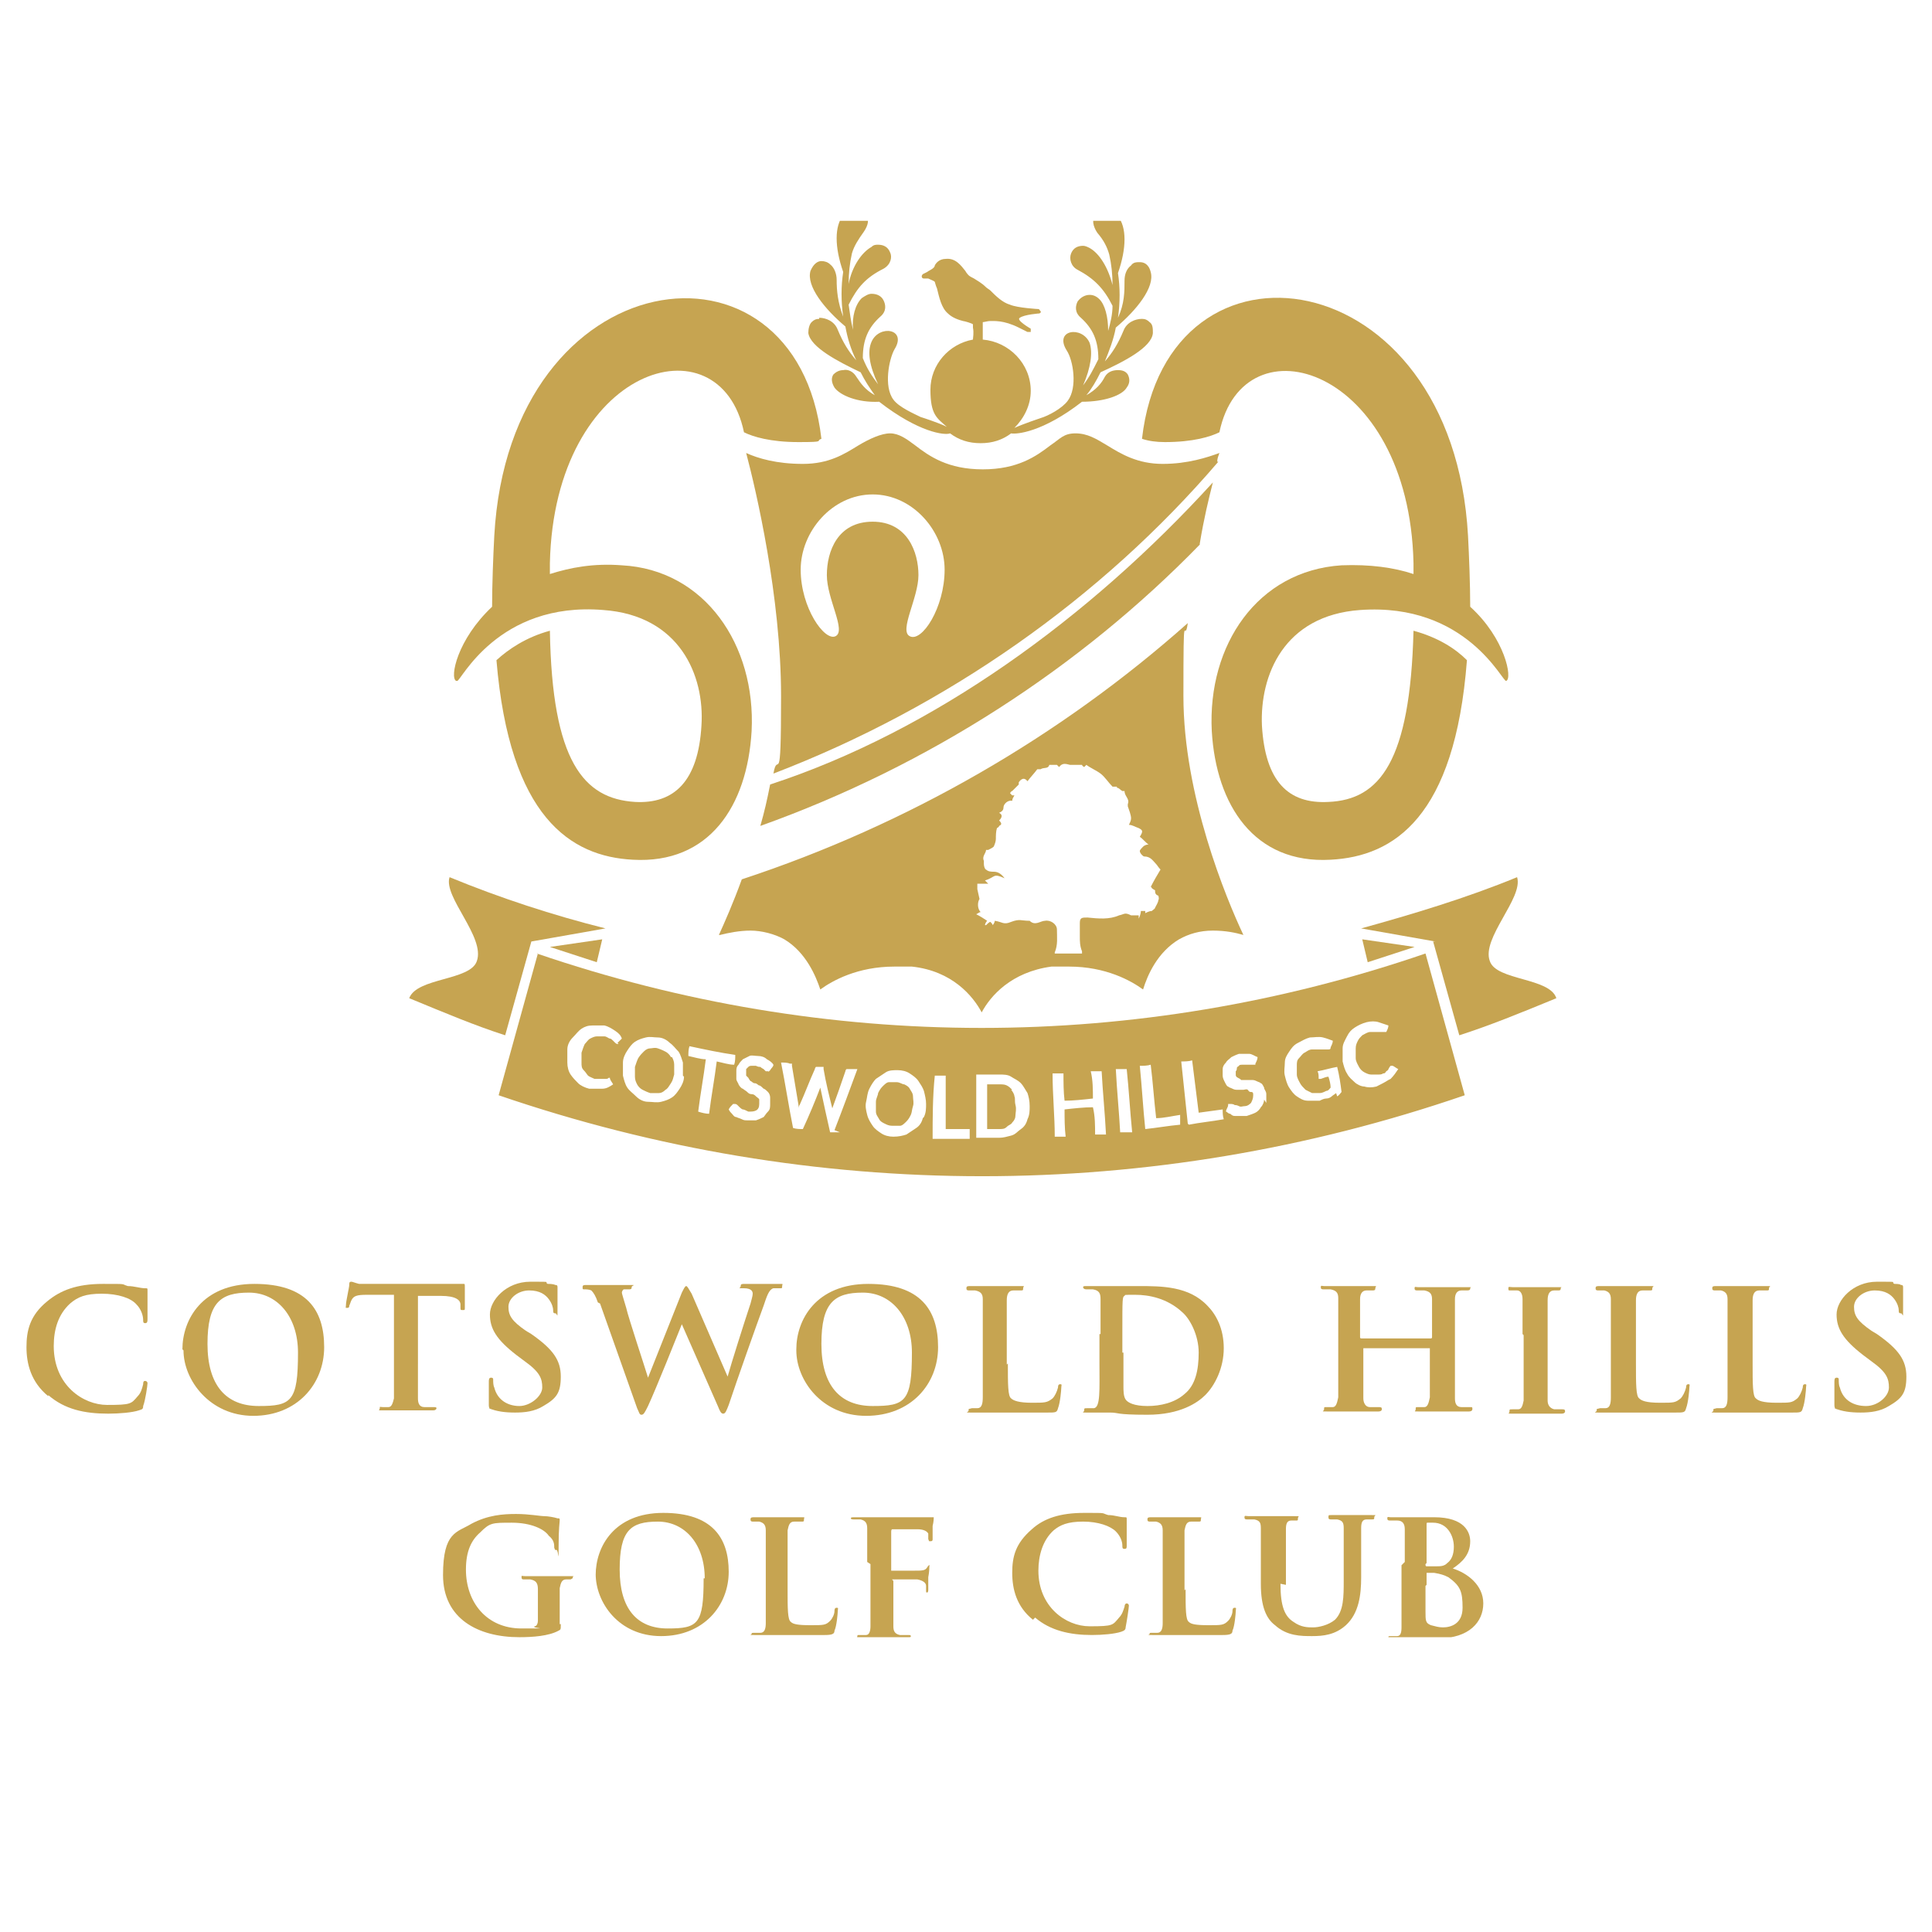 <?xml version="1.0" encoding="UTF-8"?>
<svg id="Layer_1" xmlns="http://www.w3.org/2000/svg" xmlns:xlink="http://www.w3.org/1999/xlink" version="1.1" viewBox="0 0 496.1 496.1">
  <!-- Generator: Adobe Illustrator 29.1.0, SVG Export Plug-In . SVG Version: 2.1.0 Build 142)  -->
  <defs>
    <style>
      .st0 {
        fill: none;
      }

      .st1 {
        clip-path: url(#clippath);
      }

      .st2 {
        fill: #c6a451;
      }
    </style>
    <symbol id="logo-gold-text" viewBox="0 0 172.6 130.9">
      <g>
        <g>
          <path class="st2" d="M81,50.3c-.1.2-.3.3-.5.4-.2,0-.4.2-.7.2-.3,0-.5,0-.7,0s-.4-.2-.6-.4-.3-.4-.4-.6c0-.2-.2-.5-.2-.8s0-.6,0-.9.2-.5.3-.7.3-.3.5-.4.4-.2.7-.2.5,0,.7,0,.4.2.6.4c.2.2.3.4.4.6s.1.5.2.8,0,.6,0,.9-.2.5-.3.7h0Z"/>
          <path class="st2" d="M90.4,50.2c-.2.2-.3.3-.5.4s-.4.1-.7.1-.7,0-1.1,0c0-1.4,0-2.7,0-4.1.4,0,.7,0,1.1,0,.3,0,.5,0,.7.2s.4.2.5.4c.2.2.3.4.3.7,0,.2.1.5,0,.9s0,.6-.1.8c0,.2-.2.5-.3.6h0Z"/>
          <path class="st2" d="M59.1,53.2c-.1.2-.3.4-.5.5s-.4.2-.7.3-.5,0-.7,0-.4-.1-.6-.3-.3-.3-.5-.6c-.1-.2-.2-.5-.3-.8,0-.3,0-.6,0-.9s.1-.5.2-.7.3-.4.5-.5.4-.2.7-.3c.3,0,.5,0,.8,0,.2,0,.4.1.6.3.2.1.3.3.5.6s.2.5.3.8c0,.3,0,.6,0,.9s-.1.5-.2.7h0Z"/>
          <path class="st2" d="M46.9,62.7c-1.2-4.3-2.4-8.7-3.6-13,28.9-9.9,59.8-9.9,88.6,0-1.2,4.3-2.4,8.7-3.6,13-26.5-9.1-54.9-9.1-81.5,0h0ZM54.3,54.4s0,0-.1,0c0,0-.1,0-.2.1s-.1.1-.2.2-.2.2-.3.2c-.1,0-.3.2-.5.2-.2,0-.5,0-.7,0-.2,0-.4-.1-.6-.2-.2-.1-.3-.3-.5-.5-.1-.2-.2-.5-.3-.8,0-.3,0-.6,0-.9s0-.5.2-.7.3-.4.4-.5.4-.2.6-.3c.1,0,.3,0,.4,0,.1,0,.2,0,.3,0s.2,0,.3,0,.2,0,.3.1c0,0,0,0,0,0s0,0,0,0c0,0,0,0,.1,0,0-.2.2-.4.3-.6-.3-.2-.6-.4-1-.4s-.8,0-1.2,0c-.4.1-.8.3-1,.5s-.5.5-.7.8c-.2.3-.3.7-.3,1.1,0,.4,0,.8,0,1.2,0,.4.2.8.5,1.1s.5.6.8.8c.3.2.6.3,1,.3.4,0,.8,0,1.1,0,.4-.1.7-.3,1-.5s.5-.4.6-.7c-.1-.1-.3-.3-.4-.4,0,0,0,0,0,0h0ZM60.3,51.4c0-.4-.2-.8-.4-1.1-.2-.3-.4-.6-.7-.8s-.6-.3-1-.4-.8,0-1.2,0c-.4,0-.8.2-1.1.5s-.6.5-.8.8-.3.7-.4,1.1c0,.4,0,.8,0,1.2,0,.4.2.8.4,1.1.2.3.4.6.7.8s.6.3,1,.4.7,0,1.1,0c.4,0,.8-.2,1.1-.5.3-.2.5-.5.8-.8.2-.3.3-.7.4-1,0-.4,0-.8,0-1.2h0ZM62.6,48c-.3,0-.7.1-1,.2.2,1.6.5,3.2.7,4.8-.5,0-1.1.2-1.6.3,0,.3,0,.6.1.9,1.4-.3,2.8-.6,4.2-.8,0-.3,0-.6-.1-.9-.5,0-1.1.2-1.6.3-.2-1.6-.5-3.2-.7-4.8h0ZM66.2,51.3c0,0,.1-.2.2-.3.1,0,.2-.2.4-.2s.3-.2.4-.2.3-.2.4-.3c.1,0,.3-.2.4-.3s.2-.3.2-.5,0-.4,0-.6c0-.3,0-.5-.2-.7s-.3-.4-.4-.5c-.2-.1-.4-.2-.7-.3-.2,0-.5,0-.8,0-.2,0-.3,0-.5.1s-.3.1-.5.2c-.2,0-.3.2-.4.3s-.2.2-.3.4c.1.2.2.3.4.5,0,0,0,0,.1,0s0,0,.1,0c0,0,.1,0,.2-.1,0,0,.1-.1.2-.2,0,0,.2-.2.3-.2.1,0,.3-.1.5-.2.3,0,.5,0,.7.1s.3.3.3.6c0,.2,0,.3,0,.4,0,.1-.2.2-.3.3s-.2.2-.4.2-.3.1-.4.2-.3.2-.4.3c-.1,0-.3.2-.4.4,0,.1-.2.3-.2.5,0,.2,0,.4,0,.7,0,.2,0,.4.2.6.1.2.2.3.4.5.2.1.4.2.6.3s.5,0,.8,0c.3,0,.6-.1.8-.3.2-.1.5-.3.6-.5,0-.2-.2-.3-.3-.5,0,0,0,0-.1-.1s0,0-.1,0,0,0-.2,0c0,0-.1.1-.2.2,0,0-.2.1-.3.2-.1,0-.2,0-.4.1-.1,0-.3,0-.4,0s-.2,0-.3-.1-.1-.1-.2-.2c0,0,0-.2,0-.3,0-.1,0-.2,0-.3h0ZM74.6,46.3c-.3,0-.6,0-.9,0-.3,1.3-.6,2.7-.9,4.1,0,0,0,.1,0,.2s0,.1,0,.2c0,0,0-.1,0-.2,0,0,0-.1,0-.2-.5-1.3-1-2.5-1.6-3.8-.3,0-.6,0-.9.1-.4,2-.7,4-1.1,6,.3,0,.6,0,.8-.1,0,0,.2,0,.2,0s0-.1,0-.2c.2-1.2.4-2.4.6-3.6,0,0,0-.2,0-.3,0,0,0-.2,0-.3,0,.1,0,.2,0,.3,0,0,0,.2.1.3.5,1.1.9,2.2,1.4,3.3,0,0,0,.1.1.2,0,0,.1,0,.2,0,0,0,.2,0,.3,0,0,0,.2,0,.2,0s0-.1,0-.2c.2-1.2.5-2.4.8-3.6,0-.2,0-.4,0-.6,0,0,0,.2,0,.3s0,.2,0,.3c.4,1.1.8,2.2,1.2,3.4,0,0,0,.1.1.2,0,0,.1,0,.2,0,.3,0,.5,0,.8,0-.7-1.9-1.4-3.8-2.1-5.6h0ZM82.2,47.6c-.1-.4-.3-.7-.6-.9-.3-.2-.6-.4-.9-.6-.3-.1-.7-.2-1.2-.2-.4,0-.8.1-1.1.3-.3.2-.6.4-.8.7-.2.3-.4.6-.5,1s-.2.8-.1,1.2.1.8.3,1.2.4.7.6.9c.3.2.6.4.9.6s.7.2,1.1.2c.4,0,.8-.1,1.1-.3s.6-.4.8-.7c.2-.3.4-.6.5-.9.1-.4.2-.8.2-1.2,0-.4,0-.8-.2-1.2h0s0,0,0,0ZM86.4,45.7c-1.1,0-2.2,0-3.3,0,0,1.9,0,3.9.2,5.8.3,0,.7,0,1,0,0-1.6,0-3.3,0-4.9.7,0,1.5,0,2.2,0v-.9h0ZM91.8,47.5c-.1-.4-.3-.7-.6-.9s-.5-.5-.9-.6-.7-.2-1.1-.2c-.7,0-1.4,0-2.1,0,0,1.9,0,3.9,0,5.8.7,0,1.4,0,2.1,0,.4,0,.8,0,1.1-.2s.6-.3.9-.6c.2-.2.4-.6.6-.9.1-.3.2-.7.2-1.2,0-.4,0-.8-.2-1.2h0ZM98,46.1c0,.8,0,1.7-.2,2.5-.8,0-1.7-.1-2.6-.2,0-.8,0-1.7.1-2.5-.3,0-.7,0-1,0,0,1.9-.2,3.8-.2,5.8.3,0,.7,0,1,0,0-.8,0-1.7.1-2.5.8,0,1.7.1,2.6.2,0,.8,0,1.7-.2,2.5.3,0,.7,0,1,0,.1-1.9.3-3.8.4-5.8-.3,0-.7,0-1,0h0ZM100.3,46.3c-.1,1.9-.3,3.8-.4,5.8.3,0,.7,0,1,0,.2-1.9.3-3.8.5-5.8-.3,0-.7,0-1,0h0ZM102.6,46.6c-.2,1.9-.3,3.8-.5,5.8.3,0,.7,0,1,.1.2-1.6.3-3.2.5-4.9.7,0,1.5.2,2.2.3,0-.3,0-.6,0-.9-1.1-.1-2.2-.3-3.2-.4h0ZM106.5,47.1c-.2,1.9-.4,3.8-.6,5.7.3,0,.7,0,1,.1.2-1.6.4-3.2.6-4.8.7.1,1.5.2,2.2.3,0-.3,0-.6.1-.9-1.1-.2-2.2-.3-3.2-.5h0ZM113.5,49.3c0-.2-.1-.5-.3-.7-.1-.2-.3-.4-.5-.5s-.5-.2-.8-.3c-.2,0-.3,0-.5,0-.2,0-.3,0-.5,0-.2,0-.3,0-.5.2-.2,0-.3.2-.4.2,0,.2.2.4.2.6,0,0,0,0,0,.1,0,0,0,0,.1,0,0,0,.1,0,.2,0,0,0,.2,0,.3-.1.1,0,.2,0,.4-.1s.3,0,.5,0c.3,0,.5.2.6.3.1.2.2.4.2.7,0,.2,0,.3-.2.3s-.2.1-.3.2-.3,0-.4,0c-.2,0-.3,0-.5,0s-.3,0-.5.1-.3.1-.4.2c-.1,0-.2.2-.3.4s-.2.4-.2.6c0,.2,0,.4,0,.6,0,.2.1.4.3.6.1.2.3.3.5.5.2.1.4.2.7.3.3,0,.6,0,.9,0,.3,0,.5-.2.8-.3,0-.2-.1-.4-.2-.6,0,0,0-.1,0-.1,0,0,0,0-.1,0s-.1,0-.2,0-.2,0-.2,0-.2,0-.3,0c-.1,0-.2,0-.4,0-.1,0-.3,0-.3-.1,0,0-.2-.1-.2-.2s0-.2-.1-.3c0,0,0-.2,0-.3,0-.1,0-.2.2-.3s.2-.1.3-.2c.1,0,.3,0,.4,0,.2,0,.3,0,.5,0s.3,0,.5-.1.3-.1.4-.2c.1,0,.2-.2.3-.4,0-.2.2-.3.2-.6,0-.3,0-.5,0-.8h0s0,0,0,0ZM120.1,49.9c-.1-.1-.3-.2-.4-.3s-.3-.2-.5-.2-.4-.1-.6-.2c-.4,0-.8,0-1.1,0-.4,0-.7.2-1,.4-.3.2-.5.5-.7.8s-.3.7-.4,1.1,0,.8,0,1.2.2.7.4,1,.4.6.8.8.7.4,1.1.5c.4,0,.8.1,1.2,0s.6-.2.9-.3c0-.2-.1-.4-.2-.6,0-.1,0-.2-.2-.2,0,0-.1,0-.2,0,0,0-.2,0-.3,0s-.2,0-.3,0-.2,0-.3,0c-.1,0-.3,0-.4,0-.3,0-.5-.2-.7-.3-.2-.1-.3-.3-.5-.5s-.2-.4-.2-.7,0-.6,0-.8c0-.3.2-.6.3-.8.1-.2.3-.4.5-.6.2-.1.4-.2.6-.3.2,0,.5,0,.7,0,.2,0,.4.1.6.2.2,0,.3.2.4.3,0,.3-.1.7-.2,1-.2,0-.4-.1-.7-.2,0,0-.1,0-.2,0,0,0,0,0,0,.1,0,.2,0,.4-.1.6.6.1,1.2.3,1.8.4.2-.8.3-1.5.4-2.3-.1-.1-.2-.3-.4-.4h0ZM124.9,51.1c-.3-.2-.7-.4-1.1-.6-.4-.1-.8-.1-1.1,0-.3,0-.7.2-.9.4s-.5.4-.7.8c-.2.3-.3.7-.4,1.1,0,.4,0,.8,0,1.2s.2.7.4,1.1.4.6.7.8.7.4,1.1.5c.4.1.8.1,1.1,0s.6-.2.9-.3c0-.2-.1-.4-.2-.6,0,0,0,0,0,0,0,0,0,0-.1,0s-.1,0-.2,0c0,0-.2,0-.3,0s-.2,0-.4,0c-.2,0-.3,0-.5,0-.2,0-.5-.2-.7-.3-.2-.2-.3-.3-.4-.5s-.2-.4-.2-.7c0-.3,0-.6,0-.9,0-.3.2-.6.3-.8.1-.2.3-.4.5-.5s.4-.2.6-.2c.2,0,.4,0,.7,0,.1,0,.3,0,.4.1.1,0,.2,0,.3.2,0,0,.2.1.2.2,0,0,.1.2.2.3,0,0,0,0,0,0,0,0,0,0,0,0,0,0,.1,0,.2,0,.2-.1.3-.2.5-.3-.2-.3-.4-.6-.7-.9h0s0,0,0,0Z"/>
          <path class="st2" d="M46.3,63.8l6.8,1.2c-4.8,1.2-9.7,2.8-14.3,4.7-.6-1.8,3.3-5.5,2.5-7.7-.6-1.8-5.5-1.5-6.2-3.4,3.4-1.4,6-2.5,8.8-3.4l2.4,8.6h0Z"/>
          <polygon class="st2" points="52.8 64 48 63.3 52.3 61.9 52.8 64"/>
          <path class="st2" d="M129,63.8l2.4-8.6c2.8.9,5.5,2,8.9,3.4-.6,1.9-5.5,1.6-6.1,3.4-.8,2.1,3.1,5.8,2.5,7.7-4.6-1.9-9.6-3.4-14.3-4.7l6.8-1.2h0Z"/>
          <polygon class="st2" points="127.3 63.3 122.5 64 123 61.9 127.3 63.3"/>
          <path class="st2" d="M72.7,120.9c-.3,0-.5-.1-.7-.3-.2-.2-.3-.6-.3-1,.2-1.3,2.7-2.6,4.8-3.6.4-.8.8-1.4,1.3-2.1-.9.5-1.3,1.1-1.7,1.7-.3.5-.8.7-1.2.6-.4,0-.7-.2-.9-.4-.2-.3-.2-.7.1-1.2.5-.7,2.1-1.4,4.1-1.3,3.6-2.8,6-3.1,6.5-2.9.8-.6,1.7-.9,2.8-.9s2,.3,2.8.9c.5-.1,2.9.1,6.5,2.9,2.1,0,3.7.6,4.1,1.3.3.4.3.8.1,1.2-.2.3-.5.4-.9.4-.4,0-.9-.1-1.2-.6-.3-.6-.8-1.2-1.7-1.7.5.6.9,1.3,1.3,2.1,2.2,1,4.7,2.3,4.8,3.6,0,.4,0,.8-.3,1-.2.2-.4.3-.7.3-.6,0-1.4-.3-1.7-1.1-.5-1.2-1-2-1.7-2.8.4,1,.8,2,1,3.1,1.9,1.6,3.6,3.7,3.2,5.1-.2.8-.7.9-1,.9-.3,0-.6,0-.8-.3-.4-.3-.6-.8-.6-1.4,0-1,0-2.1-.6-3.4.2,1.4.2,2.8,0,4.1.8,2.3.8,4.2,0,5.2-.3.4-.7.6-1.1.6-.4,0-.8-.2-1-.5-.3-.4-.2-1,.2-1.6.6-.7.9-1.3,1.1-2,.2-.9.3-1.8.3-2.8-.4,1.6-1.2,2.9-2.1,3.4-.2.1-.4.2-.6.2-.5,0-.9-.2-1.1-.7-.2-.5,0-1.2.6-1.5,1.5-.8,2.4-1.7,3.2-3.3,0-.8-.2-1.6-.4-2.3,0,1.3-.3,2.4-.8,2.9-.3.3-.6.4-.9.4-.4,0-.8-.2-1.1-.6-.2-.4-.3-1,.3-1.5,1.1-1,1.6-2.1,1.6-3.8-.5-1-.8-1.6-1.4-2.4.7,1.6.9,3,.6,3.9-.7,1.6-3.3,1.2-2.1-.7.6-.9,1-3.4.1-4.6-.5-.7-1.8-1.4-2.5-1.6,0,0-1.5-.5-2.4-.9.9.9,1.5,2.1,1.5,3.4,0,2.5-2,4.5-4.4,4.7,0,.6,0,1.2,0,1.6.1,0,.5.1.6.1.4,0,1.3.1,2.7-.6l.8-.4c0,0,.2,0,.3,0,0,0,0,.2,0,.3,0,0-1.4.8-1,1,.4.3,1.8.4,1.8.4,0,0,.2.1.1.2s-.1.2-.2.2c0,0-1.9.1-2.6.4-.7.2-1.3.8-1.8,1.3-.1.1-.3.2-.4.3-.4.4-.8.6-1.1.8-.2.1-.4.2-.5.3,0,0-.2.2-.3.4-.4.5-.9,1.2-1.8,1.1-.6,0-.9-.4-1-.6,0,0,0-.1-.1-.2-.2-.2-.5-.3-.6-.4l-.4-.2c0,0-.1-.1-.1-.2,0,0,0-.2.2-.2h.4c.2-.1.5-.2.6-.3,0,0,.1-.4.2-.6.2-.8.4-1.8,1-2.3.4-.4,1-.6,1.4-.7.1,0,.8-.2.9-.3,0,0,0-.2,0-.3.1-.5,0-.9,0-1.1-2.2-.4-3.9-2.3-3.9-4.6s.6-2.6,1.5-3.4c-.8.4-2.4.9-2.4.9-.6.3-2,.9-2.5,1.6-.9,1.2-.4,3.7.1,4.6,1.2,1.9-1.4,2.3-2.1.7-.4-.9-.2-2.2.6-3.9-.6.8-1,1.4-1.4,2.4,0,1.7.5,2.8,1.6,3.8.6.5.5,1.1.3,1.5s-.6.6-1.1.6c-.3,0-.6-.2-.9-.4-.6-.6-.9-1.7-.8-2.9-.2.8-.3,1.6-.4,2.3.8,1.6,1.6,2.5,3.2,3.3.7.4.8,1.1.6,1.5-.2.5-.6.7-1.1.7-.2,0-.4,0-.6-.2-.9-.5-1.8-1.8-2.1-3.4,0,1,.1,1.9.3,2.8.2.7.6,1.3,1.1,2,.4.6.5,1.1.2,1.6-.2.3-.6.5-1,.5-.4,0-.8-.2-1.1-.6-.8-1-.8-2.9,0-5.2-.2-1.3-.2-2.7,0-4.1-.5,1.3-.6,2.4-.6,3.4,0,.5-.2,1.1-.6,1.4-.2.2-.5.3-.8.3-.3,0-.7-.2-1-.9-.4-1.4,1.3-3.5,3.2-5.1.2-1.1.5-2.1,1-3.1-.7.8-1.2,1.6-1.7,2.8-.3.8-1.1,1.1-1.7,1.1h0Z"/>
          <path class="st2" d="M39.5,87.7c.3-.1,3.7,7.3,13.4,6.5,7-.5,9.3-6,9-10.6-.3-5.1-2.5-7.2-6.1-7-4.7.3-7.6,3.7-7.8,15.7-2.2-.6-3.8-1.7-4.9-2.7,1.2-14.4,6.8-18,12.5-18.3,7-.4,10.5,4.9,10.9,11.8.4,7.9-4.3,14.8-11.9,15.2-2.6.2-4.7-.2-6.6-.8,0,.4,0,.9,0,1,.4,18.1,15.6,22.6,17.8,12,.8-.4,2.4-.9,5-.9s1.5.1,2.1.3c-2.3,20-28.6,16.5-30-8.9-.1-1.9-.2-4.5-.2-6.5-3.2-3-3.9-6.5-3.3-6.8h0Z"/>
          <path class="st2" d="M104.4,109.6c2.6,0,4.2.5,5,.9,2.2,10.6,17.4,6,17.8-12,0-.1,0-.6,0-1-1.8.6-4,.9-6.6.8-7.7-.5-12.3-7.3-11.9-15.2.4-6.8,3.9-12.2,10.9-11.8,5.8.3,11.4,3.9,12.5,18.3-1.1,1.1-2.7,2.1-4.9,2.7-.3-12-3.1-15.5-7.8-15.7-3.7-.2-5.8,1.9-6.1,7-.2,4.6,2,10.1,9,10.6,9.8.7,13.1-6.7,13.4-6.5.6.2-.1,3.9-3.3,6.8,0,2-.1,4.6-.2,6.5-1.4,25.4-27.6,29-29.9,8.9.6-.2,1.3-.3,2.1-.3h0Z"/>
          <path class="st2" d="M63.6,64.4c.8.2,1.8.4,2.8.4s2.2-.3,3.1-.8c2-1.2,2.9-3.4,3.3-4.6,1.1.8,3.4,2.1,6.8,2.1s1.1,0,1.6,0c3.7-.4,5.6-2.7,6.4-4.2.8,1.5,2.7,3.7,6.4,4.2.6,0,1.1,0,1.6,0,3.4,0,5.7-1.3,6.8-2.1.4,1.3,1.3,3.4,3.3,4.6.9.5,1.9.8,3.1.8s2.1-.2,2.8-.4c-1.6,3.4-5.5,12.8-5.5,21.9s.1,4.5.4,6.7c-11.7-10.4-25.7-18.5-40.9-23.5-.8-2.2-1.6-4-2.1-5.1h0,0ZM87.2,68.6c0,.2,0,.3,0,.5.2,0,.6,0,1,0,0,0-.2.2-.3.3,1,.3.7.7,1.8.2-.3.4-.6.6-1,.6-.2,0-.5,0-.7.2-.1,0-.2.3-.2.5,0,.1,0,.3,0,.3-.2.4.2.7.2,1,0,0,.2,0,.3,0,0,0,.2,0,.3,0,0,0,0,0,0,0-.1,0-.2,0-.4,0,0,0,0,0,0,0,.2.1.4.2.5.3.1.2.2.5.2.7,0,.3,0,.7.1,1,0,0,.2.1.2.2.2.1.3.2,0,.5.2.2.4.5,0,.7.2.1.4.2.4.5,0,.3.4.7.8.6,0,.2.1.3.2.5,0,0-.2,0-.2,0,0,0-.2.2-.2.2s.1.2.2.2c.2.2.4.4.6.6,0,0,0,.1,0,.2.2.3.5.5.8.1.3.4.6.7.9,1.1,0,0,.2,0,.3,0,.3.2.7,0,.8.4.2,0,.4,0,.7,0,0,0,0,0,.2-.2.3.4.6.3,1,.2.3,0,.7,0,1.1,0,0,0,0-.1.2-.2,0,0,.2.2.2.2.4-.3.9-.5,1.3-.8.4-.3.7-.8,1.1-1.2,0,0,.2,0,.4,0,0,0,0,0,0-.1.2,0,.3-.2.5-.3,0,0,.2,0,.2,0,0-.5.5-.7.3-1.2,0,0,0-.2,0-.2.1-.3.3-.8.3-1.1,0-.2-.1-.4-.2-.6.3,0,.6-.2.9-.3.4-.2.4-.3.1-.8.3-.2.5-.5.8-.7-.2,0-.4-.1-.5-.2-.1-.1-.3-.3-.3-.4,0-.2.3-.5.4-.5.6,0,.8-.4,1.1-.7.1-.1.2-.3.4-.5-.3-.5-.6-1-.9-1.6.2,0,0,0,.1-.1s.3-.2.3-.2c0-.2,0-.4.3-.5,0,0,.1-.3,0-.4,0-.2-.2-.5-.3-.7,0-.1-.2-.2-.3-.3-.2,0-.4-.1-.6-.2,0,0,0,.1,0,.2h-.4c0-.2-.1-.5-.2-.7,0,0,0,0,0,0,0,.1,0,.2,0,.3-.2,0-.5,0-.7,0-.6.3-.6.1-1.1,0-.9-.4-1.9-.3-2.9-.2-.5,0-.7,0-.7-.5,0-.4,0-.8,0-1.2,0-.5,0-.9.2-1.4,0,0,0-.1,0-.2h-2.5s0,0,0,.1c.3.7.2,1.4.2,2.1,0,.5-.6.9-1.1.8-.4,0-.9-.5-1.4,0-.8,0-.9.2-1.7-.1-.7-.3-.8,0-1.5.1,0,0,0-.2-.2-.4,0,.1-.1.2-.2.3-.1,0-.3-.2-.4-.3,0,0,0,0-.1,0,0,.1.1.3.2.4-.3.2-.6.4-1,.6.2.1.3.2.4.2-.3.3-.3.9-.1,1.2h0Z"/>
          <path class="st2" d="M107.6,100.3c.4,2.4.8,4,1.2,5.6-11.3-12.4-25.6-22.8-40.6-27.7-.3-1.5-.5-2.4-.9-3.8,15.4,5.5,29.3,14.5,40.3,25.8h0Z"/>
          <path class="st2" d="M109.2,107.8c0,.3.1.5.2.8-1.1-.4-2.9-1-5.2-1s-3.8.9-5.1,1.7c-1,.6-1.8,1.1-2.9,1.1s-1.4-.5-2.3-1.1c-1.3-1-3-2.2-6.2-2.2s-4.9,1.2-6.2,2.2c-.8.6-1.5,1.1-2.3,1.1s-1.9-.5-2.9-1.1c-1.3-.8-2.7-1.7-5.1-1.7s-4.1.5-5.2,1c.9-3.4,3.2-13.2,3.2-22.3s-.3-4.8-.7-7.1c15.9,6.1,30.1,16.1,40.8,28.6h0ZM77.6,104.8c3.7,0,6.6-3.4,6.6-6.9s-2.1-6.7-3.2-6.1c-1,.5.8,3.5.8,5.6s-1,4.9-4.2,4.9-4.2-2.7-4.2-4.9,1.8-5.1.8-5.6-3.2,2.6-3.2,6.1,2.9,6.9,6.6,6.9h0Z"/>
        </g>
        <g>
          <path class="st2" d="M2,22.1c-1.6,1.3-2,3-2,4.5s.3,2.9,1.9,4.2c1.2,1,2.7,1.6,5.1,1.6s1.6,0,2.3-.2c.6,0,1.1-.2,1.6-.2.2,0,.2,0,.2-.2,0-.1,0-.3,0-.9,0-.5,0-1.4,0-1.7,0-.2,0-.4-.2-.4s-.2.1-.2.3c0,.4-.2,1-.6,1.4-.5.6-1.7,1-3.2,1s-2.2-.3-2.9-.9c-1.1-1-1.5-2.4-1.5-3.9,0-3.6,2.7-5.4,4.9-5.4s2.2.1,2.8.8c.3.3.4.7.5,1.1,0,.3.1.3.2.3s.2-.1.2-.2c0-.2-.2-1.6-.4-2.1,0-.3-.1-.3-.4-.4-.6-.2-1.8-.3-2.8-.3-2.2,0-4,.4-5.5,1.7h0Z"/>
          <path class="st2" d="M14.3,26.4c0,2.7,1.8,6,6.6,6s6.4-2.4,6.4-5.8-2.5-6.3-6.5-6.3-6.4,3.3-6.4,6h0ZM24.9,26.1c0,3.3-1.9,5.5-4.5,5.5s-3.8-.9-3.8-4.7,1.7-5.7,4.7-5.7,3.6.4,3.6,4.9h0Z"/>
          <path class="st2" d="M35.9,25.1c0-1.4,0-2.6,0-3.2,0-.4.1-.8.6-.8.2,0,.5,0,.8,0,.2,0,.3,0,.3-.1,0-.1-.1-.2-.3-.2-1,0-2.2,0-2.5,0s-1.5,0-2.1,0-.3,0-.3.2,0,.1.3.1c.2,0,.4,0,.5,0,.3,0,.4.4.5.8,0,.7,0,1.8,0,3.2v6.3c-.6,0-1.8,0-2.5,0-.9,0-1.2-.1-1.4-.5-.1-.2-.1-.3-.2-.5,0-.1,0-.2-.2-.2s-.1,0-.1.3c0,.3.3,1.6.3,1.8,0,.2,0,.3.2.3.1,0,.3-.1.7-.2.4,0,1.1,0,1.6,0h6.4c.5,0,.8,0,1.1,0,.2,0,.4,0,.5,0s.1,0,.1-.4,0-1.4,0-1.8c0-.2,0-.2-.2-.2s-.2,0-.2.3c0,0,0,.1,0,.2,0,.4-.4.8-1.8.8-.4,0-1.1,0-2.1,0v-6.3h0Z"/>
          <path class="st2" d="M42.7,20.8c-.2.1-.3.2-.3.5,0,.9,0,1.8,0,2.1,0,.2,0,.4.2.4s.2-.1.2-.2c0-.2,0-.5.1-.7.3-1.2,1.3-1.7,2.3-1.7s2.1.9,2.1,1.7-.2,1.4-1.6,2.4l-.8.6c-1.8,1.4-2.4,2.4-2.4,3.7s1.5,3,3.7,3,1.2,0,1.6-.2c.2,0,.5,0,.7-.1.1,0,.2,0,.2-.2,0-.2,0-.7,0-1.9s0-.5-.2-.5-.2.1-.2.3-.1.6-.4,1c-.3.4-.8.8-1.8.8s-1.9-.7-1.9-1.5.3-1.3,1.6-2.2l.5-.3c2-1.4,2.7-2.4,2.7-3.9s-.4-2-1.6-2.7c-.8-.5-1.7-.6-2.6-.6s-1.7.1-2.4.4h0Z"/>
          <path class="st2" d="M52.4,30.7c-.2.6-.4.9-.6,1.1-.2.1-.5.1-.6.1-.2,0-.2,0-.2.2s.1.2.4.2c.8,0,1.8,0,1.9,0s1,0,1.9,0,.3,0,.3-.2-.1-.2-.3-.2c-.2,0-.2,0-.4,0-.1,0-.2-.2-.2-.3s.2-.7.4-1.4c.2-.9,1.7-5.4,2-6.4l3.1,7.8c.2.4.3.6.4.6s.2-.2.5-.7l3.3-7.6c.3,1.1,1.5,4.9,2.1,6.7.1.4.2.7.2.9s-.1.5-.8.5-.3,0-.3.2.1.2.4.2c.9,0,1.6,0,1.7,0s.9,0,1.4,0,.3,0,.3-.2,0-.2-.2-.2c-.2,0-.4,0-.6,0-.4-.1-.6-.7-.9-1.6-.7-1.9-2.4-6.7-3.2-9.1-.2-.5-.3-.8-.5-.8s-.3.2-.5.7l-3.3,7.5c-.4-1-2.4-6-3.1-7.5-.3-.6-.4-.8-.6-.8s-.2.2-.4.6l-3.4,9.6h0Z"/>
          <path class="st2" d="M70.6,26.4c0,2.7,1.8,6,6.6,6s6.4-2.4,6.4-5.8-2.5-6.3-6.6-6.3-6.4,3.3-6.4,6h0ZM81.2,26.1c0,3.3-1.9,5.5-4.5,5.5s-3.8-.9-3.8-4.7,1.7-5.7,4.7-5.7,3.6.4,3.6,4.9h0Z"/>
          <path class="st2" d="M90,25.1c0-1.9,0-3,.3-3.2.2-.2.7-.4,1.9-.4s1.4,0,1.9.4c.2.2.4.6.5,1,0,.1,0,.3.2.3s.1-.1.1-.3-.1-1.4-.3-1.9c-.1-.4-.2-.4-1-.4-1.6,0-3.1,0-4.8,0s-1.3,0-2.1,0-.3,0-.3.2,0,.1.3.2c.2,0,.4,0,.5,0,.4,0,.5.4.5,1,0,.6,0,1.8,0,3.1v2.7c0,2.3,0,2.7,0,3.2,0,.5-.2.7-.7.8-.1,0-.3,0-.5,0-.2,0-.3,0-.3.2s.1.2.4.2c.8,0,1.7,0,2.2,0s1.7,0,2.3,0,.3,0,.3-.2,0-.2-.3-.2c-.2,0-.4,0-.6,0-.4,0-.6-.3-.6-.9,0-.5,0-.8,0-3.2v-2.7h0Z"/>
          <path class="st2" d="M98.5,27.8c0,2.3,0,2.7,0,3.2,0,.5-.1.8-.7.9h-.6c-.2,0-.3.1-.3.2s.1.1.3.1c.8,0,1.8,0,2.3,0s1.4,0,2.5,0c2.1,0,4.6,0,6.3-1.8.8-.8,1.5-2.1,1.5-3.9s-.8-3.4-1.7-4.3c-.7-.7-2.3-1.8-5.3-1.8s-2.6.2-3.4.2-1.4,0-2.1,0-.3,0-.3.2,0,.2.3.2.4,0,.6,0c.6.1.5,1.7.5,4.1v2.7h0ZM100.6,26.1c0-1.6,0-2.8,0-3.1,0-.4,0-.9.2-1.2.2-.3.8-.6,2-.6s2.5.3,3.4,1.1c1,.8,1.3,2.2,1.3,3.8s-.8,3.1-1.5,3.7c-1.4,1.3-3.1,1.6-4.3,1.6s-.9,0-1-.1c-.2-.1-.2-.2-.2-3.3v-1.9h0Z"/>
          <path class="st2" d="M128.8,27.4c0,0,.1,0,.1.1v.3c0,2.3,0,2.7,0,3.2,0,.5-.2.7-.7.8-.1,0-.4,0-.6,0-.2,0-.3,0-.3.2s.1.1.3.1c.9,0,1.9,0,2.4,0s1.5,0,2.1,0,.3,0,.3-.1,0-.2-.3-.2c-.2,0-.3,0-.5,0-.4,0-.6-.3-.6-.8,0-.5,0-.9,0-3.2v-2.7c0-1.4,0-2.6,0-3.2,0-.4.1-.8.6-.8.2,0,.6,0,.8,0,.2,0,.2,0,.2-.2,0-.1-.1-.2-.3-.2-1.1,0-2.2,0-2.6,0s-1.4,0-2,0-.3,0-.3.2,0,.2.2.2c.2,0,.4,0,.6,0,.3,0,.4.4.5.9,0,.6,0,1.8,0,3.2v1.3c0,0,0,0-.1,0h-5.9c0,0-.1,0-.1,0v-1.4c0-1.4,0-2.5,0-3.2,0-.4.2-.8.6-.8.2,0,.6,0,.8,0,.2,0,.3,0,.3-.2,0-.1-.1-.2-.3-.2-1,0-2.2,0-2.6,0s-1.4,0-2.1,0-.3,0-.3.2,0,.2.2.2c.2,0,.4,0,.6,0,.3,0,.4.4.5.9,0,.6,0,1.8,0,3.2v2.7c0,2.3,0,2.8,0,3.2,0,.5-.2.7-.7.8-.1,0-.4,0-.6,0-.2,0-.3,0-.3.2s.1.1.3.1c.9,0,1.9,0,2.3,0s1.5,0,2.1,0,.3,0,.3-.2-.1-.2-.3-.2c-.1,0-.3,0-.5,0-.4,0-.6-.3-.6-.8,0-.5,0-.9,0-3.2v-.3c0,0,0-.1.1-.1h5.9Z"/>
          <path class="st2" d="M137.2,27.8c0,2.3,0,2.7,0,3.2s-.2.8-.5.8c-.2,0-.4,0-.6,0-.2,0-.2,0-.2.2s.1.1.4.1c.6,0,1.7,0,2.1,0s1.4,0,2,0,.3,0,.3-.1c0-.1,0-.2-.2-.2-.2,0-.2,0-.4,0-.4,0-.6-.3-.6-.9,0-.5,0-.8,0-3.2v-2.7c0-1.4,0-2.6,0-3.3,0-.4.2-.7.6-.8.2,0,.4,0,.7,0,.2,0,.3,0,.3-.2,0-.1-.1-.2-.3-.2-1.1,0-2.1,0-2.5,0s-1.4,0-2,0-.3,0-.3.2,0,.2.3.2c.2,0,.3,0,.5,0,.3,0,.4.3.5.8,0,.7,0,1.8,0,3.3v2.7h0Z"/>
          <path class="st2" d="M147.6,25.1c0-1.9,0-3,.3-3.2.2-.2.6-.4,1.9-.4s1.4,0,1.9.4c.2.2.4.6.5,1,0,.1,0,.3.2.3s.1-.1.1-.3-.1-1.4-.3-1.9c-.1-.4-.2-.4-1-.4-1.6,0-3.1,0-4.8,0s-1.3,0-2.1,0-.3,0-.3.2,0,.1.3.2c.2,0,.4,0,.5,0,.4,0,.5.4.5,1,0,.6,0,1.8,0,3.1v2.7c0,2.3,0,2.7,0,3.2,0,.5-.2.7-.6.8-.1,0-.3,0-.5,0-.2,0-.3,0-.3.2s.1.2.4.2c.8,0,1.7,0,2.2,0s1.6,0,2.3,0,.3,0,.3-.2,0-.2-.3-.2c-.2,0-.4,0-.6,0-.4,0-.6-.3-.6-.9,0-.5,0-.8,0-3.2v-2.7h0Z"/>
          <path class="st2" d="M158.3,25.1c0-1.9,0-3,.3-3.2.2-.2.6-.4,1.9-.4s1.4,0,1.9.4c.2.2.4.6.5,1,0,.1,0,.3.2.3s.1-.1.1-.3-.1-1.4-.3-1.9c-.1-.4-.2-.4-1-.4-1.6,0-3.1,0-4.8,0s-1.3,0-2.1,0-.3,0-.3.2,0,.1.3.2c.2,0,.4,0,.5,0,.4,0,.5.4.5,1,0,.6,0,1.8,0,3.1v2.7c0,2.3,0,2.7,0,3.2,0,.5-.2.7-.6.8-.1,0-.3,0-.5,0-.2,0-.3,0-.3.2s.1.2.4.2c.8,0,1.7,0,2.2,0s1.6,0,2.3,0,.3,0,.3-.2,0-.2-.3-.2c-.2,0-.4,0-.6,0-.4,0-.6-.3-.6-.9,0-.5,0-.8,0-3.2v-2.7h0Z"/>
          <path class="st2" d="M166.1,20.8c-.2.1-.3.2-.3.5,0,.9,0,1.8,0,2.1,0,.2,0,.4.2.4s.2-.1.2-.2c0-.2,0-.5.1-.7.3-1.2,1.3-1.7,2.4-1.7s2.1.9,2.1,1.7-.2,1.4-1.6,2.4l-.8.6c-1.8,1.4-2.4,2.4-2.4,3.7s1.5,3,3.7,3,1.2,0,1.6-.2c.2,0,.5,0,.6-.1.1,0,.2,0,.2-.2,0-.2,0-.7,0-1.9s0-.5-.2-.5-.2.1-.2.3c0,.2-.1.6-.4,1-.3.4-.8.8-1.8.8s-1.9-.7-1.9-1.5.3-1.3,1.6-2.2l.5-.3c2-1.4,2.7-2.4,2.7-3.9s-.4-2-1.6-2.7c-.8-.5-1.7-.6-2.6-.6s-1.7.1-2.4.4h0Z"/>
          <path class="st2" d="M49,1.2c0-.5,0-.5-.2-.6-.9-.5-2.4-.6-3.6-.6-3.8,0-7,1.7-7,5.7s1.3,3.9,2.6,4.7c1.5.8,2.9.9,4.1.9s2.2-.2,2.6-.2c.3,0,.9-.1,1.2-.2.2,0,.2,0,.2-.2,0-.2-.1-.6-.1-2.4s0-.3-.2-.3-.1,0-.2.2c0,.3,0,.7-.5,1.1-.4.6-1.6,1.2-3.4,1.2s-2,0-2.9-.9c-.8-.7-1.3-1.7-1.3-3.4,0-3,1.9-5.4,5.1-5.4s.8,0,1.2.2c.2,0,.3.3.3.5v1.2c0,.7,0,1.2,0,1.7,0,.6-.2.8-.7.9-.1,0-.4,0-.6,0-.1,0-.2,0-.2.2s0,.1.3.1c.8,0,1.8,0,2.2,0s1.3,0,1.9,0,.3,0,.3-.1,0-.1-.2-.2c-.2,0-.2,0-.4,0-.4,0-.5-.3-.6-.8,0-.5,0-1,0-1.8v-1.5h0Z"/>
          <path class="st2" d="M52.2,5.7c0,2.6,1.7,5.7,6.2,5.7s6-2.3,6-5.4-2.3-5.9-6.2-5.9-6,3.1-6,5.7h0ZM62.2,5.4c0,3.1-1.8,5.2-4.3,5.2s-3.5-.8-3.5-4.4,1.6-5.4,4.4-5.4,3.3.4,3.3,4.6h0Z"/>
          <path class="st2" d="M69.8,4.4c0-1.8,0-2.8.3-3,.2-.2.6-.3,1.8-.3s1.4,0,1.8.4c.2.2.4.6.4.9,0,.1,0,.3.2.3s.1-.1.1-.3-.1-1.4-.3-1.8c0-.3-.2-.4-.9-.4-1.5,0-2.9,0-4.5,0s-1.2,0-1.9,0-.3,0-.3.1,0,.1.3.1c.2,0,.4,0,.5,0,.4,0,.5.4.5.9,0,.6,0,1.7,0,2.9v2.6c0,2.2,0,2.6,0,3,0,.5-.2.7-.6.8-.1,0-.3,0-.5,0-.2,0-.3,0-.3.2s.1.2.4.2c.7,0,1.6,0,2.1,0s1.6,0,2.1,0,.3,0,.3-.2,0-.2-.3-.2c-.2,0-.4,0-.6,0-.4,0-.5-.3-.6-.8,0-.5,0-.8,0-3v-2.5h0Z"/>
          <path class="st2" d="M77.1,6.9c0,2.2,0,2.6,0,3.1,0,.5-.2.7-.6.8-.1,0-.4,0-.6,0-.1,0-.3,0-.3.1s.1.1.4.1c.7,0,1.4,0,2.2,0s3.7,0,4.1,0c.3,0,.5,0,.7,0,0,0,.2,0,.2,0s0,0,0-.1c0,0,0-.3-.1-.7,0-.2,0-1,0-1.2,0-.1,0-.2-.2-.2s-.1,0-.2.2c0,.1,0,.3,0,.5-.1.2-.4.4-1,.4-.5,0-1.9,0-2.3,0,0,0-.1,0-.1-.2v-3.5c0,0,0-.1,0-.1.4,0,1.4,0,2,0,.9,0,1.1,0,1.3.3,0,0,.1.2.2.2s0,0,0-.1,0-.5-.1-1c0-.3,0-1,0-1.1s0-.3-.1-.3-.1,0-.1.2,0,.3,0,.4c0,.3-.3.5-.8.6-.4,0-1.9,0-2.2,0s0,0,0-.2v-1.1c0-1.4,0-2.4,0-3,0-.4.1-.7.6-.8.2,0,.5,0,.7,0,.2,0,.3,0,.3-.1,0-.1,0-.1-.3-.1-.9,0-1.7,0-2.3,0s-1.5,0-2,0-.3,0-.3.1,0,.1.2.1c.2,0,.4,0,.6,0,.3,0,.4.4.4.8,0,.7,0,1.7,0,3.1v2.6h0Z"/>
          <path class="st2" d="M92.3,1.6c-1.5,1.2-1.9,2.8-1.9,4.3s.3,2.7,1.8,4c1.1,1,2.6,1.5,4.8,1.5s1.5,0,2.2-.2c.6,0,1-.2,1.5-.2.2,0,.2,0,.2-.2s0-.3,0-.8c0-.5,0-1.3,0-1.6,0-.2,0-.3-.2-.3s-.2.1-.2.3c0,.4-.2.9-.6,1.3-.5.5-1.6.9-3,.9s-2.1-.3-2.7-.8c-1-.9-1.4-2.3-1.4-3.7,0-3.3,2.5-5.1,4.7-5.1s2.1.1,2.7.8c.3.3.4.7.5,1,0,.2.1.3.2.3s.2-.1.2-.2c0-.2-.2-1.5-.3-2,0-.2-.1-.3-.4-.4-.6-.2-1.7-.3-2.7-.3-2,0-3.8.4-5.2,1.6h0Z"/>
          <path class="st2" d="M106.3,4.4c0-1.8,0-2.8.3-3,.2-.2.6-.3,1.8-.3s1.4,0,1.8.4c.2.2.4.6.4.9,0,.1,0,.3.2.3s.1-.1.1-.3-.1-1.4-.3-1.8c0-.3-.2-.4-.9-.4-1.5,0-2.9,0-4.5,0s-1.2,0-1.9,0-.3,0-.3.1,0,.1.2.1c.2,0,.4,0,.5,0,.4,0,.5.4.5.9,0,.6,0,1.7,0,2.9v2.6c0,2.2,0,2.6,0,3,0,.5-.2.7-.6.8-.1,0-.3,0-.5,0-.2,0-.3,0-.3.2s.1.2.4.2c.7,0,1.6,0,2.1,0s1.6,0,2.1,0,.3,0,.3-.2,0-.2-.3-.2c-.2,0-.4,0-.6,0-.4,0-.5-.3-.6-.8,0-.5,0-.8,0-3v-2.5h0Z"/>
          <path class="st2" d="M115,4.9c0-2.1.4-3,1.2-3.5.7-.5,1.3-.5,1.8-.5s1.4.2,2,.7c.8.8.8,2.1.8,3.6v1.8c0,2.2,0,2.5,0,3,0,.5-.1.7-.6.8-.1,0-.3,0-.5,0-.2,0-.3,0-.3.2s0,.2.3.2c.8,0,1.7,0,1.8,0,.2,0,1.1,0,1.8,0s.3,0,.3-.2,0-.2-.3-.2c-.2,0-.2,0-.4,0-.4,0-.5-.3-.5-.8,0-.5,0-.8,0-3v-1.5c0-1.6-.2-3.3-1.4-4.4-1-.9-2.1-1-3.1-1s-2.3,0-3.4,1c-.8.6-1.3,1.7-1.3,3.8v2.1c0,2.2,0,2.6,0,3,0,.5-.1.7-.6.8-.1,0-.4,0-.6,0-.2,0-.3,0-.3.2s.1.1.4.1c.8,0,1.8,0,2.2,0s1.4,0,2,0,.3,0,.3-.2,0-.2-.2-.2c-.2,0-.3,0-.4,0-.4,0-.5-.3-.5-.8,0-.5,0-.9,0-3v-2.1h0Z"/>
          <path class="st2" d="M126.4,6.9c0,2.2,0,2.5,0,3,0,.5-.2.8-.7.8-.1,0-.4,0-.6,0-.2,0-.3,0-.3.2s.1.1.3.1c.8,0,1.7,0,2.1,0,.8,0,1.4,0,1.9,0,2.8,0,3.3-1.4,3.3-2.2,0-1.2-.7-1.9-1.6-2.5,1.3-.4,2.8-1.5,2.8-3.2s-1.3-3.2-4.1-3.2-1.6,0-2.3,0-1.2,0-2,0-.3,0-.3.1,0,.1.3.1c.2,0,.4,0,.5,0,.3,0,.4.3.4.8,0,.6,0,1.7,0,3.2v2.5h0ZM128.3,6.7c0-.1,0-.2.1-.2.1,0,.4,0,.8,0,.5,0,.8,0,1.1.3.4.3.6.8.6,1.5,0,1-.6,2.2-1.9,2.2s-.4,0-.5,0c-.1,0-.1,0-.1-.2v-3.5h0ZM128.3,4.7c0-.7,0-1.6,0-2.3,0-.9,0-1.1.5-1.3.4-.1.7-.2,1.1-.2.7,0,1.8.3,1.8,1.8s-.2,2-1.3,2.8c-.4.2-.7.3-1.3.4-.3,0-.5,0-.7,0s0,0,0,0v-1.1h0Z"/>
        </g>
      </g>
    </symbol>
    <clipPath id="clippath">
      <rect class="st0" x="4.3" y="56.7" width="487.4" height="382.7"/>
    </clipPath>
  </defs>
  <g class="st1">
    <use width="172.6" height="130.9" transform="translate(6.8 420.4) scale(2.8 -2.8)" xlink:href="#logo-gold-text"/>
  </g>
</svg>